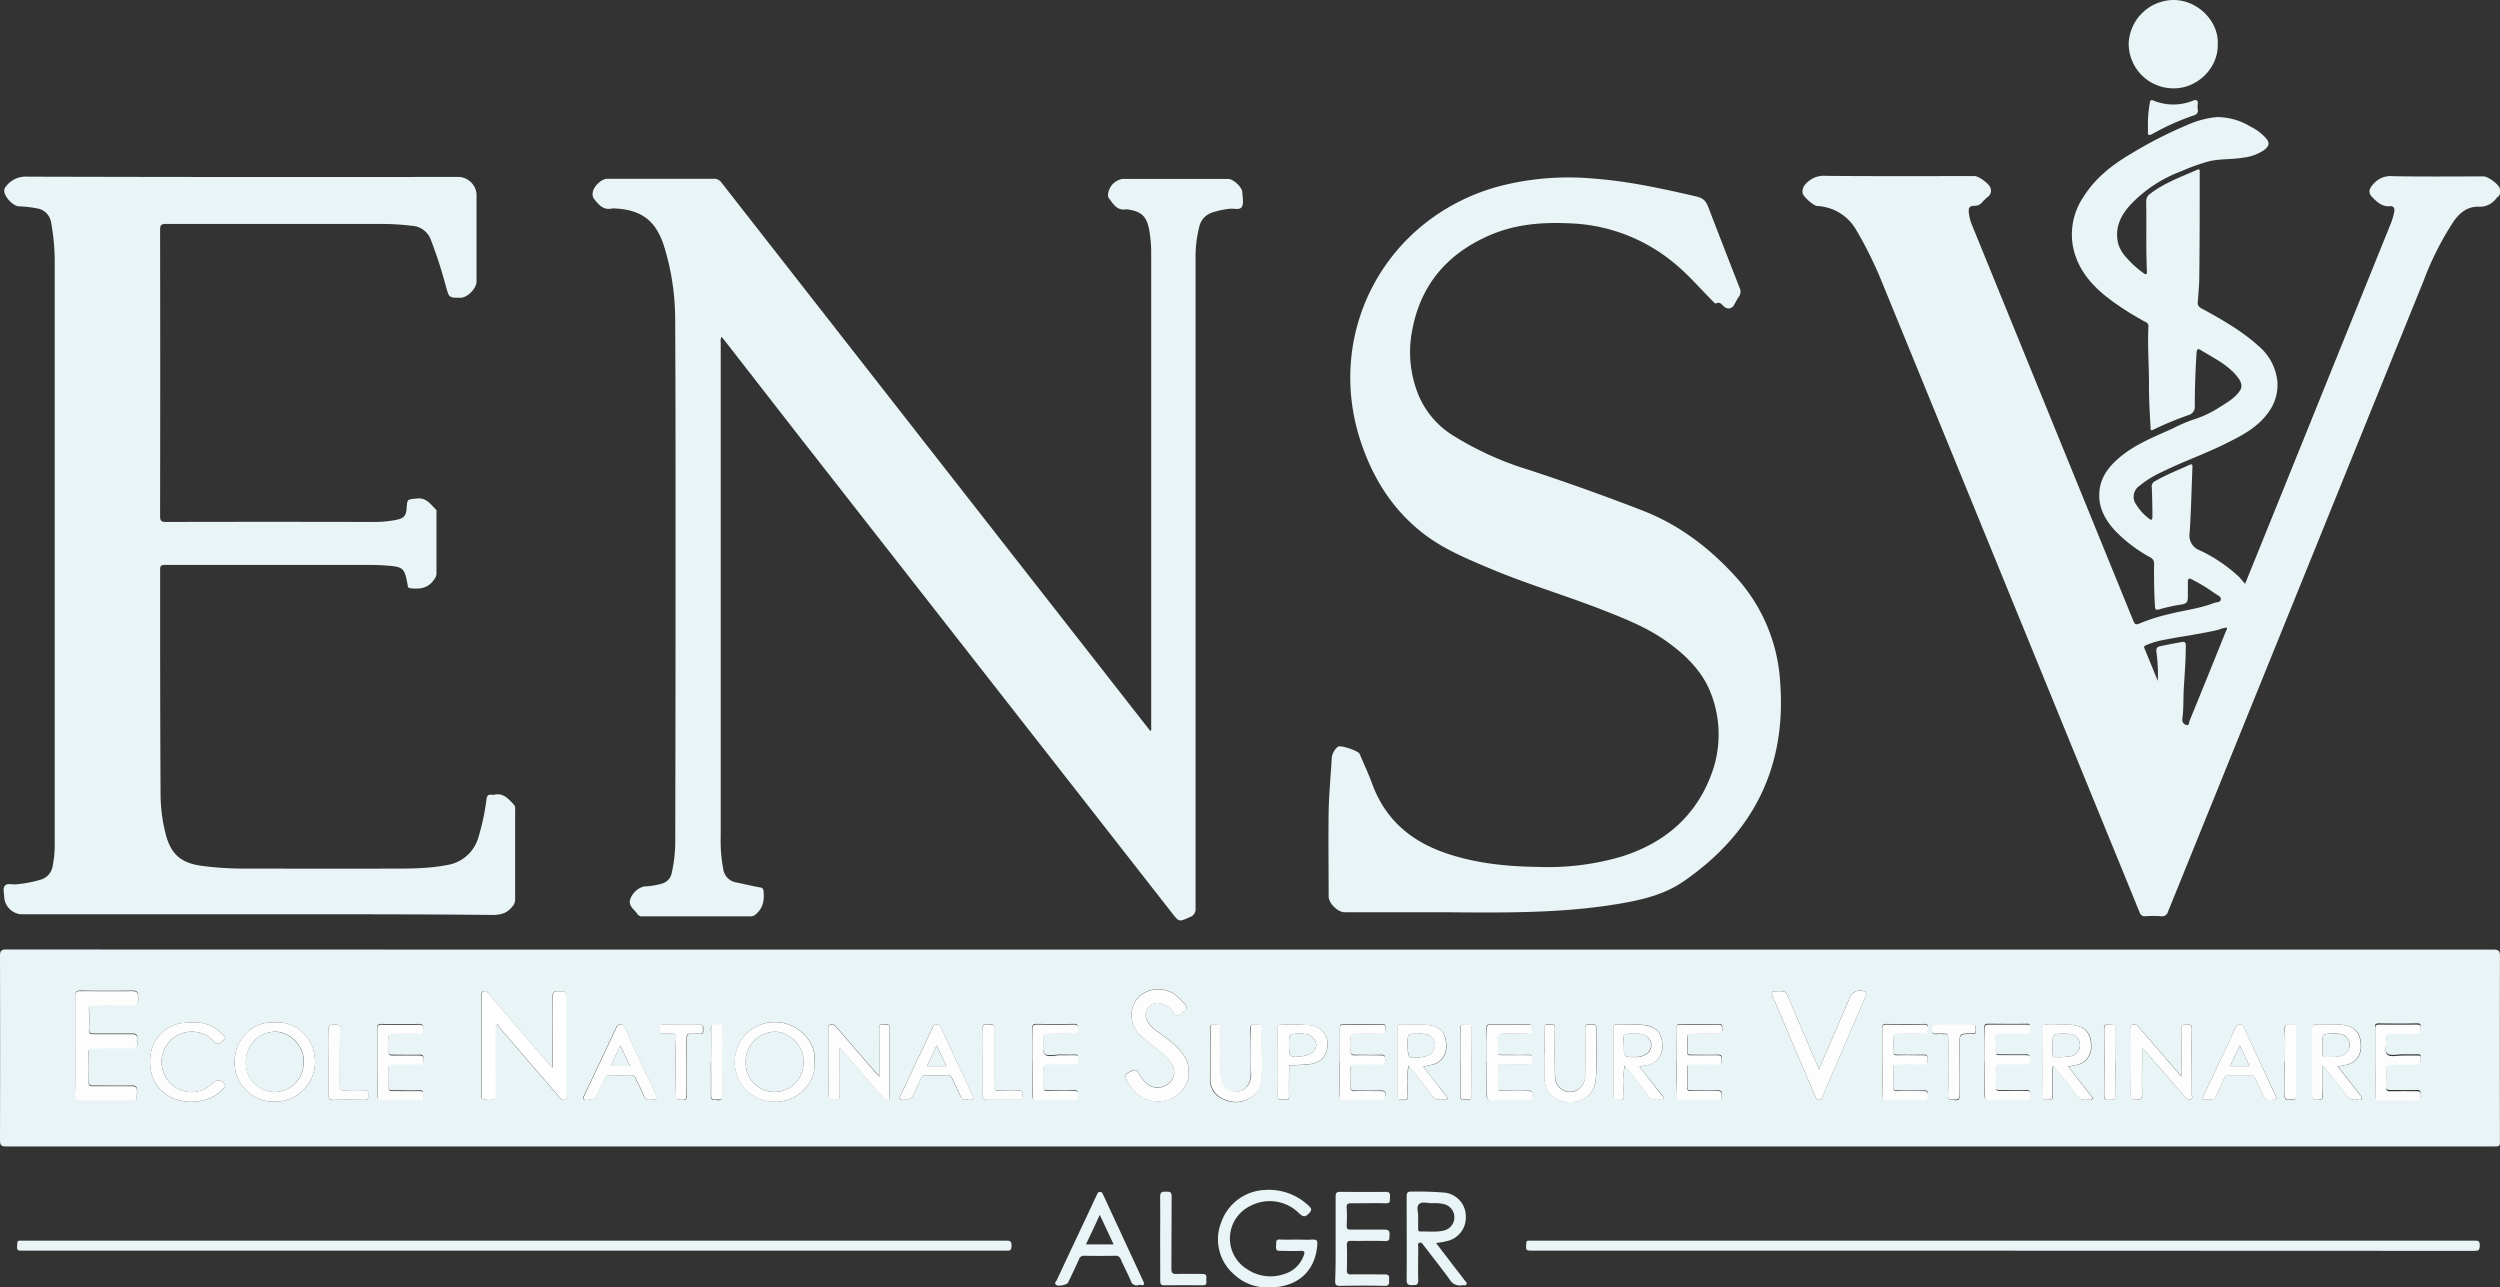 <svg xmlns="http://www.w3.org/2000/svg" viewBox="0 0 591.67 304.7"><rect x="0" y="0" width="591.67" height="304.7" fill="#333333" stroke="none"/><defs><style>.cls-1{fill:#e8f4f5;}.cls-1,.cls-2,.cls-3{fill-rule:evenodd;}.cls-2{fill:#fff;}.cls-3{fill:#fdfdfe;}</style></defs><title>Fichier 1</title><g id="Calque_2" data-name="Calque 2"><g id="Calque_1-2" data-name="Calque 1"><path class="cls-1" d="M295.89,224.74q147.12,0,294.24,0c1.26,0,1.53.34,1.53,1.56q-.06,21.72,0,43.44c0,1.59,0,1.59-1.56,1.59H149.67q-74.1,0-148.2,0C.24,271.33,0,271,0,269.83q.06-21.78,0-43.56c0-1.22.26-1.56,1.53-1.56Q148.71,224.76,295.89,224.74ZM117.38,242.69l.36-.29a2.56,2.56,0,0,0,.32.64q7.09,8.27,14.22,16.52c.35.4.66.88,1.27.65s.39-.81.39-1.26c0-7.71,0-15.43,0-23.14,0-1.36-.73-1.22-1.6-1.23s-1.6-.09-1.58,1.25c.07,5.27,0,10.55,0,15.82,0,.33.16.7-.17,1l-15.07-17.54c-.31-.35-.58-.68-1.1-.53s-.45.57-.45,1v23.62c0,.31-.11.73.23.87a4.49,4.49,0,0,0,2.59.09c.71-.14.53-.89.53-1.43C117.39,253.4,117.38,248,117.38,242.69Zm-99.59,4.62c0,3.84.05,7.68,0,11.51,0,1.21.39,1.48,1.51,1.46,3.67-.06,7.35,0,11,0,2.38,0,2.07.23,2.15-2.1,0-1.05-.36-1.29-1.32-1.27-3,.05-6.08,0-9.11,0-.7,0-1-.13-1-.91q.08-3.54,0-7.07c0-.76.23-.95,1-.94,3,0,6,0,9,0,1.18,0,1.61-.36,1.44-1.5a3.37,3.37,0,0,1,0-.71c.12-.89-.26-1.19-1.15-1.18-3.08,0-6.16,0-9.23,0-.79,0-1-.21-1-1q.09-2.34,0-4.68c0-.82.19-1.1,1.05-1.08,3.08.05,6.16,0,9.23,0,1.21,0,1.4-.57,1.35-1.56s.17-1.86-1.32-1.84c-4.11.06-8.23.05-12.35,0-.94,0-1.24.28-1.23,1.23C17.82,239.64,17.79,243.48,17.79,247.31Zm263.51,6.37a6.39,6.39,0,0,0-1.44-4.36c-1.49-2.09-3.63-3.45-5.61-5a8.83,8.83,0,0,1-2.65-2.55,3,3,0,0,1-.1-3,2.69,2.69,0,0,1,2.59-1.38,4.32,4.32,0,0,1,3.51,2.15c.49.66.95,1.1,1.84.39,1.8-1.41,1.84-1.37.28-3.07a15.35,15.35,0,0,0-1.3-1.25,6.86,6.86,0,0,0-8.84.22,6.35,6.35,0,0,0-.41,8.37,14.39,14.39,0,0,0,2.81,2.59,35,35,0,0,1,4.76,4.18c1.54,1.77,1.53,3.87,0,5.3a4,4,0,0,1-5.6-.08,9.82,9.82,0,0,1-1.77-2.39c-.28-.51-.6-.71-1.15-.51-2.1.77-2.3,1.33-1.07,3.18a14.92,14.92,0,0,0,1.22,1.62,7.65,7.65,0,0,0,8.36,2.09C279.65,259.11,281.57,256.17,281.3,253.68Zm149.18-.61c-2.38-5.59-4.72-11.08-7.05-16.57-.84-2-.82-2-3-1.91-1.11,0-1.3.28-.87,1.29l10,23.49c.18.43.24.91.92.9s.71-.52.89-.93q2.64-6.1,5.27-12.22,2.42-5.61,4.84-11.23c.22-.52.41-1-.26-1.28a2.65,2.65,0,0,0-3.42,1.45ZM65,242c-5.15-.44-9.5,4-9.47,9.35a9.2,9.2,0,0,0,9.42,9.38,9.47,9.47,0,0,0,9.6-8.81C74.85,245.61,69.62,241.51,65,242Zm127.79,9.34c.47-5.34-4.33-9.15-8.6-9.4a9.42,9.42,0,1,0-.82,18.8C188.93,260.83,193.23,256.11,192.75,251.36Zm6-3.39c1.94,2.24,3.66,4.24,5.39,6.22s3.26,3.73,4.86,5.61a1.2,1.2,0,0,0,1.15.45c.53-.05.35-.46.35-.73,0-5.44,0-10.88,0-16.32,0-1-.68-.71-1.14-.68s-1.3-.45-1.28.67,0,2.48,0,3.72v7.85c-.78-.89-1.39-1.56-2-2.25-2.75-3.17-5.5-6.33-8.22-9.52a1.31,1.31,0,0,0-1.49-.44c-.54.15-.27.68-.27,1,0,5.16,0,10.32-.05,15.48,0,1.24.57,1.17,1.44,1.23,1,.07,1.25-.28,1.23-1.26C198.71,255.44,198.75,251.85,198.75,248Zm317.52,6.82-6.46-7.44c-1.25-1.44-2.52-2.88-3.74-4.36a1.29,1.29,0,0,0-1.49-.44c-.54.15-.27.68-.27,1,0,5.2,0,10.4-.05,15.6,0,1.26.69,1,1.44,1.09s1.26-.08,1.24-1.12c-.08-3.36,0-6.72,0-10.08,0-.27-.18-.63.2-.86,3.33,3.84,6.66,7.66,10,11.5a1.15,1.15,0,0,0,1.34.5c.5-.18.24-.69.24-1,0-5.2,0-10.4,0-15.6,0-1-.33-1.12-1.16-1.08s-1.33-.08-1.3,1.07C516.33,247.19,516.27,250.83,516.27,254.79ZM388,252.44c.62-.1,1.12-.29,1.67-.36a4.32,4.32,0,0,0,3.76-4.1c.1-2.95-1-4.69-3.39-5.23s-5.08-.12-7.62-.24c-.67,0-.5.48-.5.84,0,5.35,0,10.71,0,16.07,0,1.11.68.81,1.25.84s1.27.14,1.19-.91c-.09-1.31,0-2.64,0-4a12.31,12.31,0,0,1,.16-3.21c1.84,2.33,3.65,4.45,5.24,6.71a2.8,2.8,0,0,0,3,1.36c.3-.05.69.16.88-.17s-.15-.66-.36-.93Zm161.67,0,.29-.09c1.75,2.21,3.58,4.36,5.21,6.65a2.55,2.55,0,0,0,2.68,1.26c.38-.05.88.2,1.1-.19s-.26-.79-.5-1.11c-1.67-2.17-3.37-4.31-5.14-6.58a10,10,0,0,0,1.73-.31,4.29,4.29,0,0,0,3.75-4.1c.09-2.95-1-4.67-3.4-5.23s-4.76-.09-7.14-.25c-.79-.05-1,.21-1,1,0,5.23,0,10.47,0,15.71,0,.94.29,1.14,1.15,1.09s1.36.11,1.3-1.06C549.55,257,549.63,254.7,549.63,252.44Zm-212.8,0c.63-.09,1.13-.28,1.67-.35a4.32,4.32,0,0,0,3.77-4.09c.1-3-1-4.7-3.38-5.24s-5.08-.12-7.63-.25c-.66,0-.51.48-.51.84,0,5.36,0,10.71,0,16.07,0,1.11.66.83,1.24.85s1.28.16,1.2-.9c-.09-1.23,0-2.48,0-3.72a17.41,17.41,0,0,1,.14-3.47c1.88,2.38,3.71,4.52,5.34,6.82a2.63,2.63,0,0,0,2.79,1.27c.34-.05.79.18,1-.17s-.19-.73-.42-1C340.31,256.87,338.6,254.69,336.83,252.43Zm152.63,0c.66-.06,1.17-.26,1.72-.34a4.3,4.3,0,0,0,3.73-4.13c.09-3-1-4.63-3.42-5.2s-4.77-.08-7.15-.25c-.83-.06-1,.27-1,1,0,5.24,0,10.48,0,15.71,0,1,.37,1.09,1.18,1.07s1.33,0,1.28-1.09c-.1-2.25,0-4.51,0-6.74.46-.09.53.2.66.37,1.61,2,3.3,4,4.78,6.11a2.71,2.71,0,0,0,2.89,1.33c.33-.05.76.18,1-.2s-.18-.66-.39-.92ZM45.32,242a21,21,0,0,0-2.72.2,8.83,8.83,0,0,0-7,7.75c-.47,4.24,1.19,7.85,4.79,9.7a11.16,11.16,0,0,0,7.73.76,8.55,8.55,0,0,0,4.72-2.79c.21-.25.65-.51.32-1a1.66,1.66,0,0,0-2.7-.35,7,7,0,0,1-6.32,2.09,7.15,7.15,0,1,1,6.61-11.78c1,1.08,1.49,0,2.15-.42.86-.57.12-.93-.21-1.29A8.81,8.81,0,0,0,45.32,242Zm477.33,18.24c1.36,0,1.36,0,1.94-1.2s1.22-2.57,1.8-3.87a1,1,0,0,1,1.07-.71c1.72,0,3.44,0,5.16,0a1,1,0,0,1,1.09.69c.57,1.26,1.23,2.48,1.75,3.76a1.85,1.85,0,0,0,2.13,1.35c1.4-.13,1.4,0,.8-1.32l-7.23-15.48c-.21-.46-.28-1-1-1s-.93.46-1.17,1q-3.63,7.74-7.27,15.47C521.1,260.25,521.11,260.26,522.65,260.26Zm-293.59-.08c.22-.3,1.85.8,1.1-.85-2.48-5.44-5-10.83-7.56-16.25a.87.87,0,0,0-.91-.59.86.86,0,0,0-.91.6c-.24.62-.58,1.2-.87,1.81q-3.34,7.08-6.68,14.17c-.16.34-.53.7-.19,1.09s2.6,0,2.86-.54c.69-1.42,1.4-2.84,2-4.29a1.2,1.2,0,0,1,1.33-.85c1.6.05,3.2.06,4.8,0a1.24,1.24,0,0,1,1.35.88c.57,1.3,1.26,2.55,1.81,3.86C227.56,260,228,260.5,229.06,260.18Zm-75.08.08c1.7,0,1.74,0,1.23-1.12q-3.71-8-7.42-15.91c-.19-.41-.37-.76-.94-.75a1,1,0,0,0-1,.67q-3.81,8.11-7.66,16.21c-.12.26-.27.54-.09.78.31.42,2.63,0,2.88-.48.7-1.46,1.42-2.92,2.08-4.4a1.07,1.07,0,0,1,1.14-.78c1.68.05,3.36.06,5,0a1.17,1.17,0,0,1,1.25.84c.59,1.3,1.3,2.54,1.81,3.87C152.67,260.1,153.18,260.44,154,260.26ZM296,249c0,1.76,0,3.52,0,5.28a4.78,4.78,0,0,1-.85,2.79,3.41,3.41,0,0,1-3.15,1.31c-2.65-.53-3.13-2.14-3.18-4.43-.08-3.48-.07-7,0-10.44,0-1-.47-1-1.21-1s-1.27-.12-1.25,1c.08,3.87.06,7.76,0,11.63a5,5,0,0,0,3.33,5.1,6.48,6.48,0,0,0,6.82-.83c1.81-1.49,2-3.58,2.05-5.64.1-3.43,0-6.88,0-10.31,0-1.31-.81-.87-1.43-.92s-1.3-.13-1.24,1C296,245.32,296,247.16,296,249Zm69.6.54c0,1.88,0,3.76,0,5.64a4.92,4.92,0,0,0,3.28,5,6.53,6.53,0,0,0,6.74-.7c2-1.52,2.12-3.75,2.18-5.94.09-3.31,0-6.63.06-10,0-1.07-.44-1.17-1.27-1.11s-1.45-.23-1.41,1.06c.09,3.64.07,7.28,0,10.92a3.87,3.87,0,0,1-2.17,3.67,3.3,3.3,0,0,1-3.69-.59c-1.18-.85-1.28-2.24-1.3-3.55-.05-3.56-.06-7.12,0-10.67,0-1-.59-.85-1.15-.82s-1.33-.37-1.29.79C365.6,245.38,365.55,247.46,365.55,249.54ZM89.33,251.32c0,2.63,0,5.27,0,7.91,0,.76.17,1.06,1,1,3,0,5.92-.06,8.88,0,.9,0,.94-.42.92-1.09s.09-1.15-.88-1.11c-2.16.08-4.32,0-6.48,0-.62,0-.83-.16-.81-.8,0-1.52.06-3,0-4.56,0-.78.27-.92,1-.9,2.08,0,4.16,0,6.24,0,1,0,1-.43,1-1.16s-.09-1.07-1-1c-2.12.07-4.24,0-6.36,0-.68,0-.91-.18-.87-.86a26.94,26.94,0,0,0,0-3.24c-.06-.84.29-1,1-1,2.07.05,4.16,0,6.23,0,1,0,.9-.53.94-1.18s-.15-1-1-1q-4.37.08-8.75,0c-.81,0-1.11.17-1.09,1C89.37,246.12,89.33,248.72,89.33,251.32Zm155,0c0,2.64,0,5.27,0,7.91,0,.77.2,1.05,1,1,3,0,5.92-.06,8.88,0,.92,0,.92-.45.91-1.11s.06-1.13-.89-1.09c-2.12.08-4.24,0-6.36,0-.75,0-1-.21-.93-.94a39.66,39.66,0,0,0,0-4.08c-.06-1,.17-1.31,1.22-1.27,2.07.09,4.15,0,6.23,0,1,0,.7-.66.72-1.16s.18-1.07-.7-1c-1.16.05-2.32,0-3.48,0s-3,.44-3.71-.2-.14-2.48-.27-3.78c-.08-.82.15-1.11,1-1.08,2,.06,4,0,6,0,.82,0,1.22-.09,1.19-1.07s-.21-1.15-1.13-1.13c-2.87.06-5.75.05-8.63,0-.82,0-1.09.19-1.08,1.05C244.41,246.13,244.37,248.73,244.37,251.33Zm72.72-.05c0,2.68,0,5.35,0,8,0,.73.22,1,.95,1,3,0,5.92,0,8.88,0,1,0,.95-.48,1-1.18s-.15-1-1-1c-2.08.06-4.16,0-6.24,0-.81,0-1-.25-1-1,.06-1.44.06-2.88,0-4.32,0-.72.15-1,.92-.95,2.11,0,4.23,0,6.35,0,.95,0,.89-.48.9-1.12s0-1.12-.91-1.08c-2.07.07-4.15,0-6.23,0-.87,0-1.09-.26-1-1.08a23,23,0,0,0,0-3c-.05-.77.18-1,1-1,2.08.06,4.16,0,6.23,0,1,0,1-.43,1-1.14s0-1.08-.94-1.06c-2.95.06-5.91.05-8.87,0-.78,0-1,.21-1,1C317.12,246.08,317.09,248.68,317.09,251.28Zm34.8.1c0,2.64,0,5.28,0,7.92,0,.71.18,1,.94,1,3,0,5.92,0,8.87,0,1,0,1-.44,1-1.16s-.1-1.07-1-1c-2.11.06-4.23,0-6.35,0-.69,0-.9-.18-.87-.87,0-1.47.06-3,0-4.43,0-.85.3-1,1-1,2.08,0,4.16,0,6.24,0,.92,0,.92-.44.91-1.1s.07-1.14-.89-1.1c-2.16.08-4.32,0-6.47,0-.64,0-.84-.18-.81-.81a21.46,21.46,0,0,0,0-3c-.08-1,.17-1.32,1.22-1.27,2,.1,3.91,0,5.87.05.91,0,1.1-.25,1.13-1.13s-.36-1.08-1.18-1.07q-4.26.08-8.51,0c-.88,0-1.17.18-1.15,1.11C351.94,246.19,351.89,248.78,351.89,251.38Zm44.88-.13c0,2.6,0,5.2,0,7.79,0,.9.15,1.27,1.17,1.24,2.83-.07,5.67-.06,8.51,0,.92,0,1.14-.27,1.14-1.15s-.25-1.07-1.08-1.05c-2.08.06-4.16,0-6.24,0-.66,0-.91-.15-.88-.85q.08-2.28,0-4.56c0-.71.23-.87.89-.85,2.08,0,4.16,0,6.23,0,.87,0,1.08-.27,1.07-1.09s-.1-1.14-1-1.11c-2.11.07-4.23,0-6.35,0-.62,0-.85-.15-.82-.8a31.19,31.19,0,0,0,0-3.35c-.05-.79.26-.93,1-.92,2.12.05,4.24,0,6.36,0,1,0,.85-.51.87-1.11s.05-1.12-.9-1.09q-4.43.09-8.87,0c-.89,0-1.05.3-1,1.1C396.8,246.13,396.77,248.69,396.77,251.25Zm48.72,0c0,2.67,0,5.35,0,8,0,.73.21,1,.95,1,3,0,5.92,0,8.88,0,1,0,.95-.47,1-1.17s-.14-1.05-1-1c-2.08.06-4.16,0-6.23,0-.82,0-1-.25-1-1,.06-1.4.07-2.8,0-4.2,0-.82.18-1.1,1-1.07,2.08.06,4.16,0,6.24,0,.94,0,.9-.48.9-1.12s0-1.12-.9-1.08c-2.08.07-4.16,0-6.24,0-.87,0-1.09-.25-1-1.07a23.1,23.1,0,0,0,0-3c-.05-.77.17-1,1-1,2.07.06,4.16,0,6.23,0,1,0,1-.42,1-1.14s0-1.08-.93-1.06c-3,.06-5.92.05-8.88,0-.78,0-1,.21-1,1C445.52,246.08,445.49,248.68,445.49,251.28Zm24.24,0c0,2.68,0,5.36,0,8,0,.62.1.95.84.94,3,0,6.08,0,9.11,0,1,0,.79-.62.83-1.19s0-1-.86-1c-2.11.06-4.23,0-6.35,0-.69,0-1-.11-1-.9.07-1.47.06-3,0-4.44,0-.74.2-1,.94-.93,2.08,0,4.16,0,6.24,0,.92,0,1-.38,1-1.13s-.21-1.1-1.06-1.07c-2.08.06-4.16,0-6.23,0-.65,0-.94-.12-.9-.84q.07-1.68,0-3.36c0-.69.2-.88.87-.87,2.16,0,4.32,0,6.48,0,1,0,.8-.59.82-1.16s.1-1.06-.81-1c-3,.06-6.08,0-9.11,0-.7,0-.88.23-.87.89C469.75,246,469.73,248.66,469.73,251.29Zm92.4,0c0,2.64,0,5.28,0,7.92,0,.77.21,1,1,1,3,0,5.92,0,8.87,0,.94,0,.91-.46.91-1.11s.05-1.13-.9-1.09c-2.11.07-4.23,0-6.35,0-.76,0-.95-.23-.92-.95,0-1.4.06-2.8,0-4.19,0-.88.17-1.18,1.1-1.14,2.12.07,4.24,0,6.36,0,1,0,.68-.67.71-1.17s.17-1.06-.71-1c-1.16.05-2.32,0-3.48,0s-3,.44-3.69-.2c-.83-.81-.16-2.57-.28-3.91-.06-.72.15-1,.92-1,2.11.05,4.23,0,6.35,0,.93,0,.94-.42.91-1.08s.15-1.15-.86-1.13c-3,.08-6,.05-9,0-.72,0-1,.18-.94.93C562.16,246.06,562.13,248.69,562.13,251.33ZM306.71,242.5c-1.32,0-2.4,0-3.48,0-.63,0-.81.19-.81.81,0,5.35.05,10.7,0,16.05,0,1.18.71.91,1.33.9s1.39.33,1.34-.88c-.08-2.15,0-4.31,0-6.46,0-.49,0-.84.67-.82a36.68,36.68,0,0,0,3.91-.19c2.58-.22,4.27-1.64,4.5-4.18a4.54,4.54,0,0,0-3.54-5A37.1,37.1,0,0,0,306.71,242.5Zm154.37,10c0,2.28.06,4.56,0,6.84,0,1.25.76.93,1.42,1s1.29.18,1.27-1c-.07-4,0-7.91,0-11.87,0-2.74,0-2.74,2.79-2.77h.12c1,.19.93-.46.95-1.14s-.11-1.06-1-1c-2.79.06-5.6.05-8.39,0-.79,0-1,.21-1,1,0,.94.24,1.31,1.2,1.19.55-.07,1.12,0,1.68,0,.76-.08,1,.17,1,1C461,247.9,461.08,250.18,461.08,252.46Zm-301.2-.09c0,2.23.08,4.48,0,6.71-.06,1.27.61,1.14,1.45,1.2,1,.08,1.26-.24,1.25-1.24-.06-4.4,0-8.8,0-13.19,0-.89.15-1.34,1.15-1.21.63.09,1.28,0,1.92,0,1.05.1.74-.64.79-1.18s0-1-.84-1c-2.88.06-5.76,0-8.64,0-.71,0-.82.25-.86.89,0,1,.16,1.43,1.22,1.29.59-.07,1.2,0,1.8,0s.87.21.86.88C159.85,247.81,159.88,250.09,159.88,252.37Zm-82.07-1c0,2.64,0,5.28,0,7.91,0,.7.16,1,.93,1,2.52,0,5,0,7.55,0,1,0,.82-.58.85-1.18s0-1.06-.85-1c-1.51.07-3,0-4.55,0-1,.06-1.35-.17-1.33-1.27.08-4.43,0-8.87.06-13.3,0-1.15-.53-1.07-1.29-1.06s-1.44-.11-1.39,1.11C77.89,246.19,77.81,248.79,77.81,251.38Zm154.8-.09c0,2.67,0,5.35,0,8,0,.61.08,1,.83.95,2.55,0,5.11,0,7.66,0,1,0,.78-.63.83-1.19s-.05-1-.87-1c-1.6.07-3.2,0-4.8,0-.84,0-1.06-.22-1-1.06,0-4.55,0-9.11,0-13.66,0-1.06-.58-1-1.2-.89s-1.5-.46-1.47.87C232.66,246,232.61,248.65,232.61,251.29Zm113,0c0,2.68.06,5.36,0,8,0,1.38.89.87,1.54,1s1.13-.07,1.12-1c0-5.28-.06-10.55,0-15.83,0-1.16-.63-.95-1.28-.93s-1.44-.3-1.39,1C345.72,246.06,345.65,248.66,345.65,251.26Zm155,.12c0-2.64-.06-5.28,0-7.91,0-1.12-.58-1-1.26-1s-1.43-.34-1.41.93q.09,7.91,0,15.83c0,1.22.71,1,1.4,1s1.31.16,1.27-1C500.61,256.66,500.67,254,500.67,251.38Zm-332.38,0c0,2.64.05,5.28,0,7.92,0,1.37.9.86,1.55,1s1.12-.08,1.11-1c0-5.28-.06-10.56,0-15.83,0-1.17-.64-.95-1.29-.93s-1.43-.29-1.38,1C168.36,246.1,168.29,248.75,168.29,251.38Zm372.48-.12c0,2.68.06,5.36,0,8,0,1.37.89.88,1.55,1s1.12-.07,1.11-1c0-5.28-.06-10.55,0-15.83,0-1.16-.63-.95-1.28-.93s-1.44-.3-1.39,1C540.84,246.06,540.77,248.66,540.77,251.26Z"/><path class="cls-1" d="M531.34,138.18l6.74-16.64q13.78-34.08,27.55-68.15a17.14,17.14,0,0,0,1-3.18c.18-.88-.09-1.5-1-1.41-1.81.17-2.93-.89-4.07-2s-.95-2,0-3.1a5.44,5.44,0,0,1,4.78-2c7.15.13,14.31.05,21.47.05,1,0,3.62,1.89,3.8,2.86.14.72.24,1.53-.54,2.06a1.24,1.24,0,0,0-.26.25,4.82,4.82,0,0,1-4.19,2c-2.68-.06-4.52,1.45-6,3.59a70.68,70.68,0,0,0-7,13.87Q543.4,141,513.12,215.71a1.49,1.49,0,0,1-1.74,1.13,24,24,0,0,0-3.6,0c-.85.06-1.16-.3-1.45-1-3.39-8.36-6.82-16.7-10.23-25.05q-25.32-62-50.65-123.89a93,93,0,0,0-6.07-12.35A11.31,11.31,0,0,0,430,48.75c-.77-.06-3.26-2.23-3.36-3a2.35,2.35,0,0,1,.53-2,5.75,5.75,0,0,1,5-2.13c11.72.11,23.44.05,35.16.05,1,0,3.6,1.93,3.78,2.89a1.82,1.82,0,0,1-.61,2A11.47,11.47,0,0,0,469,48a2.15,2.15,0,0,1-1.57.7c-1.31,0-1.61.42-1.46,1.73a10.75,10.75,0,0,0,.76,2.88q19.08,46.79,38.14,93.57c.36.89.6,1.07,1.57.64a44,44,0,0,1,7.07-2.22c3.47-.89,7.06-1.27,10.42-2.58.6-.24,1.57-.08,1.67-.84s-.87-1-1.42-1.45a42.61,42.61,0,0,0-5.38-3.27c-.68-.38-1-.32-1,.59,0,1.11,0,2.23,0,3.35,0,1.45-.3,1.82-1.72,2a38,38,0,0,0-5,1.11c-.86.21-1,.1-1.07-.75-.2-3.31-.24-6.63-.21-10a1.53,1.53,0,0,0-.86-1.52,34.64,34.64,0,0,1-8.5-6.48c-2-2.25-3.51-4.75-3.61-7.85-.14-4,1.84-6.83,4.76-9.31,3.74-3.17,8.22-4.9,12.59-6.88a40.79,40.79,0,0,1,4.55-2,25.57,25.57,0,0,0,6.51-3c1.75-1.12,3.65-2.15,4.86-3.94.71-1,.33-2.09-.43-3.1-2.27-3-5.59-4.54-8.66-6.43-.82-.5-1.09-.47-1.16.63q-.4,6.19-.42,12.41A2,2,0,0,1,518,98.22a80.4,80.4,0,0,0-8.43,3.49c-.72.31-.58-.16-.6-.56-.2-3.39-.4-6.77-.37-10.17,0-4.59-.37-9.18-.13-13.77a1,1,0,0,0-.68-1A67.76,67.76,0,0,1,500,71.34c-4.43-3.2-8.06-7.07-9.31-12.56a15.86,15.86,0,0,1,2.4-12.18c2.76-4.43,6.75-7.55,11.14-10.15a100.67,100.67,0,0,1,13.44-6.88,22.11,22.11,0,0,1,7-1.86A15.25,15.25,0,0,1,532.68,30a11.48,11.48,0,0,1,3.53,2.63c1,1.16.89,1.88-.27,2.81a10.7,10.7,0,0,1-5.06,1.87c-2.66.48-5.39.22-8.06.86a47.39,47.39,0,0,0-6.59,2.36,31.85,31.85,0,0,0-12,7.91c-2.42,2.65-3.78,5.55-2.93,9.21a8.65,8.65,0,0,0,2,3.37,24.09,24.09,0,0,0,4,3.62c.19.15.38.32.64.2s.17-.4.16-.63c-.24-5.52-.07-11-.16-16.55a2.09,2.09,0,0,1,.95-1.81c3.38-2.6,7.37-4,11.2-5.71.42-.19.49.06.51.38s0,.47,0,.72c0,8.07,0,16.15-.1,24.23,0,2-.22,4-.35,6a1.35,1.35,0,0,0,.84,1.49c4.73,2.6,9.45,5.24,13.48,8.88a12.62,12.62,0,0,1,4.52,8.5,10.92,10.92,0,0,1-2,7.07c-2.63,3.82-6.59,5.77-10.54,7.72-4.85,2.4-10,4.18-14.84,6.6a23.18,23.18,0,0,0-5.26,3.25,3.11,3.11,0,0,0-.75,4.47,11.78,11.78,0,0,0,3.05,3.32c.14.12.36.26.5.23s.26-.37.26-.59c0-2.36-.05-4.72-.15-7.07a1.34,1.34,0,0,1,.73-1.44c2.62-1.53,5.44-2.62,8.18-3.88.67-.31.73,0,.71.59-.22,5.15-.31,10.3-.66,15.44a3.75,3.75,0,0,0,2.42,4.21,35.64,35.64,0,0,1,9.09,6.11C530.24,136.84,530.73,137.48,531.34,138.18Zm-20.66,23a39.43,39.43,0,0,0-.31-6.75c-.07-.67-.05-1.28.68-1.44,1.78-.4,3.58-.73,5.37-1.05.63-.11.9.13.89.86,0,3.4-.27,6.79-.48,10.18-.14,2.39,0,4.79-.35,7.18a1.26,1.26,0,0,0,1,1.43c.66.18.57-.63.72-1q4.32-10.53,8.55-21.08c.12-.3.43-.6.23-1a8.72,8.72,0,0,0-1.93.53c-4.2,1-8.49,1.53-12.73,2.36a20,20,0,0,0-4.42,1.3c-.42.19-.56.3-.37.76C508.56,155.94,509.55,158.4,510.68,161.16Z"/><path class="cls-1" d="M170.77,79.71a2.3,2.3,0,0,0-.2,1.41q0,58.44,0,116.87a35.6,35.6,0,0,0,.59,7.64,3.73,3.73,0,0,0,3.09,3.22c1.88.37,3.74.84,5.62,1.17.67.12.8.38.85,1,.18,2-.1,3.86-1.77,5.29a1.75,1.75,0,0,1-1.23.56q-12.84,0-25.68,0a1.26,1.26,0,0,1-1.21-.58c-.63-1-1.91-1.62-1.77-3.11a4.75,4.75,0,0,1,3.31-3.38,17.6,17.6,0,0,0,4.25-.67,3.23,3.23,0,0,0,2.37-2.57,34.53,34.53,0,0,0,.82-7.5q.08-37.8.07-75.59c0-16,0-31.92-.09-47.88a58.54,58.54,0,0,0-2.61-17.26c-1.92-6.13-5.41-8.75-11.87-9a1.46,1.46,0,0,0-.36,0c-2.15.52-3.27-.87-4.39-2.31a1.8,1.8,0,0,1-.3-1.24c0-1.45,2-3.47,3.44-3.47,8.4,0,16.8,0,25.2,0a2.1,2.1,0,0,1,1.88.94q33.32,42.63,66.65,85.25,17.08,21.83,34.15,43.66c.22.28.45.55.71.87.28-.37.16-.73.16-1.06q0-55.86,0-111.71A31.41,31.41,0,0,0,272,54.5c-.61-3.27-1.77-4.41-5.08-4.94a2,2,0,0,0-.48,0c-2.12.31-3-1.34-4-2.64a1.29,1.29,0,0,1-.21-.66,4.08,4.08,0,0,1,3.47-3.92h24.95c1.22,0,3.32,1.93,3.37,3.16s.37,2.5-.1,3.42-2,.32-3.05.51a20.69,20.69,0,0,0-4,.87,4.56,4.56,0,0,0-3,3.21,29.11,29.11,0,0,0-.92,7.71q0,44.7,0,89.4,0,32.16,0,64.32a2,2,0,0,1-1.37,2.12c-2.55,1.14-2.53,1.19-4.22-1q-44.26-56.61-88.55-113.21L171.6,80.73Z"/><path class="cls-1" d="M61.42,216.38H4.9a4.38,4.38,0,0,1-3.9-4c0-.95-.4-2.13.17-2.78s1.74-.2,2.64-.31a29.84,29.84,0,0,0,5.76-1.08,4,4,0,0,0,2.9-3.3,24.66,24.66,0,0,0,.48-4.77q0-68.94,0-137.87a51.82,51.82,0,0,0-.84-9.54,4,4,0,0,0-3.46-3.43,27.59,27.59,0,0,0-4.16-.47C3.07,48.81.94,46.47,1,45.08a1.61,1.61,0,0,1,.45-1,5.77,5.77,0,0,1,5-2.27q51.12.14,102.24.06a4.45,4.45,0,0,1,4.09,4q0,10.38,0,20.76c0,1.65-2.17,3.84-3.81,3.84-2.69,0-2.68,0-3.4-2.57-1-3.73-2.17-7.43-3.55-11a5.07,5.07,0,0,0-4.67-3.47,57.38,57.38,0,0,0-6.81-.43q-25.62,0-51.24,0c-1.06,0-1.41.21-1.41,1.35q.06,33.9,0,67.8c0,1.1.28,1.38,1.38,1.38q24.42-.06,48.84,0a26.68,26.68,0,0,0,5.84-.53c1.71-.39,2.18-1,2.29-2.72.15-2.25.17-2.05,2.41-2.3s3.23,1.35,4.5,2.58c.25.23.15.6.15.92,0,4.76,0,9.52,0,14.28a2.41,2.41,0,0,1-.62,1.47c-1.35,2-3.3,2.23-5.46,2-.5-.05-.71-.22-.73-.71a7.91,7.91,0,0,0-.16-.82c-.59-3.11-1.06-3.53-4.22-3.8-1.68-.14-3.35-.21-5-.2h-48c-.79,0-1.22.05-1.21,1.05,0,17.68,0,35.36.1,53a39,39,0,0,0,1.2,9.61c1.24,4.82,3.65,6.9,8.56,7.56a76.85,76.85,0,0,0,10,.65c11.68,0,23.36.05,35,0,4.34,0,8.73,0,13-.84a9.18,9.18,0,0,0,7.48-6.62,54.54,54.54,0,0,0,1.89-8.89c.11-.83.35-1.28,1.25-1.12a1.11,1.11,0,0,0,.48,0c2.27-.55,3.51,1,4.8,2.38a1.46,1.46,0,0,1,.26,1.13c0,7.12,0,14.24,0,21.36a2.4,2.4,0,0,1-.66,1.57c-1.22,1.6-2.75,2-4.75,2C98.22,216.35,79.82,216.38,61.42,216.38Z"/><path class="cls-1" d="M341.74,215.9H318.22c-1.62,0-3.77-2.14-3.77-3.73,0-6.72-.1-13.44,0-20.16.08-4.27.51-8.54.74-12.81a4.14,4.14,0,0,1,1.3-2.35.52.52,0,0,1,.17-.16c.7-.37,4.83,1,5.13,1.74,1,2.38,2.11,4.74,3,7.17,3.09,8.39,9.18,13.52,17.47,16.34,7.05,2.4,14.34,3.13,21.72,3.23a61.76,61.76,0,0,0,20-2.51c9.88-3.17,17.19-9.3,20.93-19.1a26.8,26.8,0,0,0,.18-19c-1.9-5.31-5.74-9.16-10.19-12.43-4.91-3.62-10.55-5.79-16.18-8-8.68-3.36-17.62-6-26.2-9.63-5.45-2.3-10.94-4.58-15.66-8.23-7.23-5.59-11.88-13-14.75-21.56-8.66-25.74,5.48-52.86,32.07-60.46a65.21,65.21,0,0,1,22.81-2c8.32.61,16.42,2.38,24.52,4.26,1.9.44,2.35,1.36,2.88,2.75q3.63,9.44,7.32,18.86a2,2,0,0,1-.17,2.1c-.44.61-.77,1.3-1.17,2a1.45,1.45,0,0,1-2.21.44c-.62-.42-1-1.41-2.1-.82-.11.06-.53-.4-.78-.65-3-3-5.81-6.29-9.15-9A40.83,40.83,0,0,0,372,52.88c-6.57-.35-13.07.09-19.18,2.69-10,4.25-16.47,11.54-18.54,22.33a26.73,26.73,0,0,0,1.61,16,20.62,20.62,0,0,0,7.9,9.11,75.5,75.5,0,0,0,18.16,8.23q13.49,4.44,26.74,9.57c8.75,3.39,15.91,8.88,22.16,15.76a40.46,40.46,0,0,1,10.46,24.92c1.52,20.15-6.39,35.74-22.89,47.12-4.72,3.26-10.2,4.44-15.75,5.37C369.09,216.21,355.41,216,341.74,215.9Z"/><path class="cls-1" d="M121.66,296H5.64c-1.7,0-1.69,0-1.54-1.74,0-.44.13-.68.61-.64.24,0,.48,0,.72,0H238c.9,0,1.45,0,1.4,1.22S239,296,238.05,296Q179.85,296,121.66,296Z"/><path class="cls-1" d="M474,296H362.75c-1.66,0-1.68-.05-1.53-1.76,0-.46.17-.66.63-.62.24,0,.48,0,.72,0H585.49c.81,0,1.42-.08,1.39,1.11s-.27,1.31-1.33,1.31Q529.77,296,474,296Z"/><path class="cls-1" d="M524.87,10.54C525,16.1,520,21,514.37,20.91a10.59,10.59,0,0,1-10.58-10.59A10.72,10.72,0,0,1,514.36,0C520.34,0,525.21,5.28,524.87,10.54Z"/><path class="cls-1" d="M306.86,293.37c1.23,0,2.48.07,3.71,0s1.26.39,1.18,1.33c-.42,5.37-3.64,9-9,9.82-4,.6-7.69-.1-10.71-2.93A10.94,10.94,0,0,1,289,289.34a11.47,11.47,0,0,1,10.32-7.71,13.59,13.59,0,0,1,10.4,3.74c.7.64.83,1,.08,1.79-.89.93-1.38.89-2.33,0a9.83,9.83,0,0,0-11.62-1.72,8.54,8.54,0,0,0-.6,15,9.87,9.87,0,0,0,8.61,1.11,7.06,7.06,0,0,0,4.66-4.33c.32-.82.34-1.24-.76-1.18-1.59.08-3.2,0-4.79,0-1.14.05-1-.68-.95-1.34s-.22-1.41.93-1.35C304.21,293.43,305.54,293.37,306.86,293.37Z"/><path class="cls-1" d="M339.87,294.18l4.84,6.32c.63.82,1.28,1.63,1.89,2.47.22.3.68.58.45,1s-.65.14-1,.2a2.74,2.74,0,0,1-3-1.42c-2-2.72-4.06-5.34-6.11-8-.26-.33-.48-.81-1-.62s-.29.68-.29,1c0,2.63-.07,5.27,0,7.91,0,1.22-.66,1.07-1.44,1.1s-1.3-.1-1.3-1.14c.05-6.63,0-13.26,0-19.89,0-.84.26-1.12,1.1-1.09a74.37,74.37,0,0,1,7.9.24,5.63,5.63,0,0,1,5,5.63,5.68,5.68,0,0,1-4.75,5.89C341.51,294,340.76,294.05,339.87,294.18Zm-4.24-6.29v2.83c0,.36,0,.76.52.74,1.9-.06,3.83.22,5.71-.27a3.21,3.21,0,0,0-.2-6.23,9.56,9.56,0,0,0-2.61-.2c-1.1.05-2.51-.48-3.22.22S335.72,287,335.63,287.89Z"/><path class="cls-1" d="M269.61,304.09a1.45,1.45,0,0,1-2-1c-.72-1.68-1.59-3.31-2.34-5a1.24,1.24,0,0,0-1.34-.89q-3.66.07-7.31,0a1.17,1.17,0,0,0-1.25.82c-.83,1.85-1.71,3.69-2.59,5.52-.27.56-2.44,1-2.87.52s0-.74.18-1.06q3.81-8.14,7.64-16.26c.63-1.34,1.25-2.68,1.88-4,.15-.32.26-.66.74-.65s.58.35.73.66q4.74,10.22,9.47,20.43C271.25,304.76,269.79,303.9,269.61,304.09ZM257,294.51h6.56l-3.28-7C259.17,290,258.12,292.17,257,294.51Z"/><path class="cls-1" d="M316.1,293.12c0-3.31,0-6.63,0-9.94,0-.83.21-1.12,1.07-1.1,3.59,0,7.19.05,10.79,0,1.05,0,1.06.54,1,1.28s.22,1.45-1,1.42c-2.71-.07-5.43,0-8.15,0-.79,0-1.14.13-1.09,1a41.31,41.31,0,0,1,0,4.31c0,.77.24.93,1,.92,2.67,0,5.35,0,8,0,1,0,1.19.41,1.14,1.27s.15,1.48-1.1,1.44c-2.67-.1-5.35,0-8-.05-.78,0-1,.21-1,1q.09,2.92,0,5.87c0,.82.18,1.09,1,1.07,2.67-.05,5.35,0,8,0,1.17,0,1,.62,1,1.36s.1,1.37-1.06,1.35c-3.51-.08-7-.06-10.55,0-.88,0-1.17-.22-1.16-1.14C316.13,299.76,316.1,296.44,316.1,293.12Z"/><path class="cls-1" d="M274.57,293.16c0-3.32.06-6.64,0-10,0-1.2.6-1.12,1.41-1.13s1.32,0,1.31,1.11c-.06,5.72,0,11.43-.06,17.15,0,1,.3,1.25,1.27,1.22,2-.08,4.08,0,6.11,0,1.07,0,.92.65.88,1.26s.36,1.44-.84,1.42q-4.56-.06-9.11,0c-.89,0-.95-.41-.95-1.1C274.59,299.79,274.57,296.47,274.57,293.16Z"/><path class="cls-1" d="M508.34,28.92a29.56,29.56,0,0,1,.44-4.5c.1-.63.22-.88.88-.61a12.38,12.38,0,0,0,9.38,0c.84-.32,1.19-.06,1.09.84a5.26,5.26,0,0,0,0,1.19,1.15,1.15,0,0,1-.86,1.45,58.17,58.17,0,0,0-9.87,4.41c-.89.48-1.11.28-1.06-.65C508.38,30.36,508.34,29.64,508.34,28.92Z"/><path class="cls-2" d="M117.38,242.69c0,5.35,0,10.71,0,16.06,0,.54.18,1.29-.53,1.43a4.49,4.49,0,0,1-2.59-.09c-.34-.14-.23-.56-.23-.87V235.6c0-.41,0-.84.45-1s.79.18,1.1.53l15.07,17.54c.33-.34.17-.71.17-1,0-5.27.05-10.55,0-15.82,0-1.34.7-1.26,1.58-1.25s1.61-.13,1.6,1.23c-.06,7.71,0,15.43,0,23.14,0,.45.2,1-.39,1.26s-.92-.25-1.27-.65q-7.11-8.26-14.22-16.52a2.56,2.56,0,0,1-.32-.64Z"/><path class="cls-3" d="M17.79,247.31c0-3.83,0-7.67,0-11.51,0-1,.29-1.24,1.23-1.23,4.12,0,8.24.05,12.35,0,1.49,0,1.28.91,1.32,1.84S32.53,238,31.32,238c-3.07-.06-6.15,0-9.23,0-.86,0-1.08.26-1.05,1.08q.09,2.34,0,4.68c0,.79.22,1,1,1,3.07,0,6.15,0,9.23,0,.89,0,1.27.29,1.15,1.18a3.37,3.37,0,0,0,0,.71c.17,1.14-.26,1.54-1.44,1.5-3-.08-6,0-9,0-.73,0-1,.18-1,.94q.08,3.52,0,7.07c0,.78.28.92,1,.91,3,0,6.07,0,9.11,0,1,0,1.36.22,1.32,1.27-.08,2.33.23,2.09-2.15,2.1-3.68,0-7.36,0-11,0-1.12,0-1.53-.25-1.51-1.46C17.84,255,17.79,251.15,17.79,247.31Z"/><path class="cls-3" d="M281.3,253.68c.27,2.49-1.65,5.43-4.57,6.55a7.65,7.65,0,0,1-8.36-2.09,14.92,14.92,0,0,1-1.22-1.62c-1.23-1.85-1-2.41,1.07-3.18.55-.2.87,0,1.15.51a9.82,9.82,0,0,0,1.77,2.39,4,4,0,0,0,5.6.08c1.53-1.43,1.54-3.53,0-5.3a35,35,0,0,0-4.76-4.18,14.39,14.39,0,0,1-2.81-2.59,6.35,6.35,0,0,1,.41-8.37,6.86,6.86,0,0,1,8.84-.22,15.35,15.35,0,0,1,1.3,1.25c1.56,1.7,1.52,1.66-.28,3.07-.89.71-1.35.27-1.84-.39a4.32,4.32,0,0,0-3.51-2.15,2.69,2.69,0,0,0-2.59,1.38,3,3,0,0,0,.1,3,8.83,8.83,0,0,0,2.65,2.55c2,1.54,4.12,2.9,5.61,5A6.39,6.39,0,0,1,281.3,253.68Z"/><path class="cls-3" d="M430.48,253.07l7.33-17a2.65,2.65,0,0,1,3.42-1.45c.67.27.48.76.26,1.28q-2.43,5.61-4.84,11.23-2.64,6.12-5.27,12.22c-.18.41-.21.93-.89.93s-.74-.47-.92-.9l-10-23.49c-.43-1-.24-1.26.87-1.29,2.17-.06,2.15-.06,3,1.91C425.76,242,428.1,247.48,430.48,253.07Z"/><path class="cls-3" d="M65,242c4.66-.51,9.89,3.59,9.55,9.92a9.47,9.47,0,0,1-9.6,8.81,9.2,9.2,0,0,1-9.42-9.38C55.46,246,59.81,241.58,65,242Zm6.85,9.29c.28-4.13-3.77-7.22-6.77-7.13a7.07,7.07,0,0,0-6.88,7.21,6.83,6.83,0,1,0,13.65-.08Z"/><path class="cls-3" d="M192.75,251.36c.48,4.75-3.82,9.47-9.42,9.4a9.42,9.42,0,1,1,.82-18.8C188.42,242.21,193.22,246,192.75,251.36Zm-2.62-.1c.26-4-3.75-7.19-6.82-7.08a7.09,7.09,0,0,0-6.83,7.26,6.83,6.83,0,1,0,13.65-.18Z"/><path class="cls-3" d="M198.75,248c0,3.88,0,7.47,0,11.06,0,1-.2,1.33-1.23,1.26-.87-.06-1.46,0-1.44-1.23.08-5.16,0-10.32.05-15.48,0-.35-.27-.88.27-1a1.31,1.31,0,0,1,1.49.44c2.72,3.19,5.47,6.35,8.22,9.52.59.69,1.2,1.36,2,2.25v-7.85c0-1.24,0-2.48,0-3.72s.8-.63,1.28-.67,1.15-.33,1.14.68c0,5.44,0,10.88,0,16.32,0,.27.18.68-.35.73a1.2,1.2,0,0,1-1.15-.45c-1.6-1.88-3.24-3.74-4.86-5.61S200.69,250.21,198.75,248Z"/><path class="cls-3" d="M516.27,254.79c0-4,.06-7.6,0-11.24,0-1.15.54-1,1.3-1.07s1.17.12,1.16,1.08c-.06,5.2,0,10.4,0,15.6,0,.36.26.87-.24,1a1.15,1.15,0,0,1-1.34-.5c-3.3-3.84-6.63-7.66-10-11.5-.38.23-.2.59-.2.86,0,3.36-.06,6.72,0,10.08,0,1-.39,1.18-1.24,1.12s-1.45.17-1.44-1.09c.08-5.2,0-10.4.05-15.6,0-.35-.27-.88.27-1a1.29,1.29,0,0,1,1.49.44c1.22,1.48,2.49,2.92,3.74,4.36Z"/><path class="cls-3" d="M388,252.44l5.24,6.72c.21.27.59.53.36.93s-.58.12-.88.17a2.8,2.8,0,0,1-3-1.36c-1.59-2.26-3.4-4.38-5.24-6.71a12.31,12.31,0,0,0-.16,3.21c0,1.31-.08,2.64,0,4,.08,1-.55.94-1.19.91s-1.26.27-1.25-.84c0-5.36,0-10.72,0-16.07,0-.36-.17-.88.5-.84,2.54.12,5.11-.33,7.62.24s3.49,2.28,3.39,5.23a4.32,4.32,0,0,1-3.76,4.1C389.08,252.15,388.58,252.34,388,252.44Zm-3.69-5.16c0,2.92,0,2.92,2.71,2.9a2.57,2.57,0,0,0,.48,0,4.24,4.24,0,0,0,2.56-1,2.54,2.54,0,0,0-1-4.24,7.75,7.75,0,0,0-4.47-.09C383.81,245,384.46,246.55,384.27,247.28Z"/><path class="cls-3" d="M549.63,252.44c0,2.26-.08,4.52,0,6.78.06,1.17-.56,1-1.3,1.06s-1.16-.15-1.15-1.09c0-5.24,0-10.48,0-15.71,0-.78.21-1,1-1,2.38.16,4.78-.3,7.14.25s3.49,2.28,3.4,5.23a4.29,4.29,0,0,1-3.75,4.1,10,10,0,0,1-1.73.31c1.77,2.27,3.47,4.41,5.14,6.58.24.32.78.63.5,1.11s-.72.14-1.1.19a2.55,2.55,0,0,1-2.68-1.26c-1.63-2.29-3.46-4.44-5.21-6.65Zm0-5.08c0,.68,0,1.36,0,2,0,.52.07.82.7.79a17.81,17.81,0,0,0,3.79-.25,2.7,2.7,0,0,0,1.77-3.67c-.71-1.57-2.09-1.62-3.52-1.61C549.63,244.67,549.63,244.66,549.63,247.36Z"/><path class="cls-3" d="M336.83,252.43c1.77,2.26,3.48,4.44,5.18,6.64.23.29.7.58.42,1s-.66.12-1,.17a2.63,2.63,0,0,1-2.79-1.27c-1.63-2.3-3.46-4.44-5.34-6.82a17.41,17.41,0,0,0-.14,3.47c0,1.24-.08,2.49,0,3.72.08,1.06-.57.92-1.2.9s-1.25.26-1.24-.85c0-5.36,0-10.71,0-16.07,0-.36-.15-.87.51-.84,2.55.13,5.11-.32,7.63.25s3.48,2.29,3.38,5.24a4.32,4.32,0,0,1-3.77,4.09C338,252.15,337.46,252.34,336.83,252.43Zm-1.36-7.77c-2.32,0-2.32,0-2.32,2.27v.36c0,3.18.18,3.33,3.37,2.88.35,0,.69-.15,1-.23a2.77,2.77,0,0,0,2.07-2.33,2.58,2.58,0,0,0-1.69-2.71A6.67,6.67,0,0,0,335.47,244.66Z"/><path class="cls-3" d="M489.46,252.41l5.24,6.73c.21.26.61.51.39.92s-.64.15-1,.2a2.71,2.71,0,0,1-2.89-1.33c-1.48-2.11-3.17-4.08-4.78-6.11-.13-.17-.2-.46-.66-.37,0,2.23-.07,4.49,0,6.74.05,1.13-.5,1.07-1.28,1.09s-1.19-.08-1.18-1.07c.06-5.23,0-10.47,0-15.71,0-.74.13-1.07,1-1,2.38.17,4.79-.3,7.15.25s3.51,2.24,3.42,5.2a4.3,4.3,0,0,1-3.73,4.13C490.63,252.15,490.12,252.35,489.46,252.41Zm-3.67-5c0,.68,0,1.36,0,2,0,.52.09.81.71.78a18.12,18.12,0,0,0,3.67-.24,2.67,2.67,0,0,0,1.83-3.79c-.74-1.46-2.09-1.51-3.48-1.51C485.79,244.67,485.79,244.66,485.79,247.37Z"/><path class="cls-3" d="M45.32,242a8.81,8.81,0,0,1,7.36,2.86c.33.36,1.07.72.21,1.29-.66.44-1.15,1.5-2.15.42a7.15,7.15,0,1,0-6.61,11.78,7,7,0,0,0,6.32-2.09,1.66,1.66,0,0,1,2.7.35c.33.5-.11.76-.32,1a8.55,8.55,0,0,1-4.72,2.79,11.16,11.16,0,0,1-7.73-.76c-3.6-1.85-5.26-5.46-4.79-9.7a8.83,8.83,0,0,1,7-7.75A21,21,0,0,1,45.32,242Z"/><path class="cls-3" d="M522.65,260.26c-1.54,0-1.55,0-.92-1.36q3.63-7.74,7.27-15.47c.24-.49.41-1,1.17-1s.78.55,1,1L538.39,259c.6,1.28.6,1.19-.8,1.32a1.85,1.85,0,0,1-2.13-1.35c-.52-1.28-1.18-2.5-1.75-3.76a1,1,0,0,0-1.09-.69c-1.72,0-3.44,0-5.16,0a1,1,0,0,0-1.07.71c-.58,1.3-1.19,2.58-1.8,3.87S524,260.26,522.65,260.26Zm7.43-12.83c-.79,1.69-1.52,3.26-2.29,4.89h4.59C531.61,250.68,530.87,249.12,530.08,247.43Z"/><path class="cls-3" d="M229.06,260.18c-1.08.32-1.5-.15-1.84-1-.55-1.31-1.24-2.56-1.81-3.86a1.24,1.24,0,0,0-1.35-.88c-1.6.06-3.2.05-4.8,0a1.2,1.2,0,0,0-1.33.85c-.63,1.45-1.34,2.87-2,4.29-.26.53-2.5,1-2.86.54s0-.75.19-1.09q3.33-7.08,6.68-14.17c.29-.61.63-1.19.87-1.81a.86.86,0,0,1,.91-.6.87.87,0,0,1,.91.59c2.51,5.42,5.08,10.81,7.56,16.25C230.91,261,229.28,259.88,229.06,260.18ZM224,252.32c-.79-1.68-1.52-3.21-2.32-4.89l-2.27,4.89Z"/><path class="cls-3" d="M154,260.26c-.8.18-1.31-.16-1.67-1.07-.51-1.33-1.22-2.57-1.81-3.87a1.17,1.17,0,0,0-1.25-.84c-1.67.06-3.35.05-5,0a1.07,1.07,0,0,0-1.14.78c-.66,1.48-1.38,2.94-2.08,4.4-.25.51-2.57.9-2.88.48-.18-.24,0-.52.09-.78q3.84-8.1,7.66-16.21a1,1,0,0,1,1-.67c.57,0,.75.34.94.75q3.71,8,7.42,15.91C155.72,260.22,155.68,260.26,154,260.26Zm-7.18-12.84c-.8,1.73-1.53,3.28-2.27,4.87h4.56Z"/><path class="cls-3" d="M296,249c0-1.84.07-3.68,0-5.52-.06-1.1.55-1,1.24-1s1.46-.39,1.43.92c-.07,3.43.05,6.88,0,10.31-.07,2.06-.24,4.15-2.05,5.64a6.48,6.48,0,0,1-6.82.83,5,5,0,0,1-3.33-5.1c0-3.87.06-7.76,0-11.63,0-1.11.56-1,1.25-1s1.23,0,1.21,1c-.08,3.48-.09,7,0,10.44.05,2.29.53,3.9,3.18,4.43a3.41,3.41,0,0,0,3.15-1.31,4.78,4.78,0,0,0,.85-2.79C295.94,252.52,296,250.76,296,249Z"/><path class="cls-3" d="M365.55,249.54c0-2.08.05-4.16,0-6.24,0-1.16.75-.75,1.29-.79s1.17-.21,1.15.82c-.06,3.55-.05,7.11,0,10.67,0,1.31.12,2.7,1.3,3.55a3.3,3.3,0,0,0,3.69.59,3.87,3.87,0,0,0,2.17-3.67c.06-3.64.08-7.28,0-10.92,0-1.29.7-1,1.41-1.06s1.29,0,1.27,1.11c-.09,3.32,0,6.64-.06,10-.06,2.19-.21,4.42-2.18,5.94a6.53,6.53,0,0,1-6.74.7,4.92,4.92,0,0,1-3.28-5C365.57,253.3,365.55,251.42,365.55,249.54Z"/><path class="cls-3" d="M89.33,251.32c0-2.6,0-5.2,0-7.8,0-.87.28-1.05,1.09-1q4.38.08,8.75,0c.83,0,1,.26,1,1s.1,1.22-.94,1.18c-2.07-.08-4.16,0-6.23,0-.74,0-1.09.13-1,1a26.94,26.94,0,0,1,0,3.24c0,.68.19.88.87.86,2.12,0,4.24,0,6.36,0,.86,0,1,.33,1,1s0,1.19-1,1.16c-2.08-.07-4.16,0-6.24,0-.69,0-1,.12-1,.9.07,1.52,0,3,0,4.56,0,.64.19.81.81.8,2.16,0,4.32.05,6.48,0,1,0,.86.49.88,1.11s0,1.11-.92,1.09c-3-.06-5.92,0-8.88,0-.82,0-1-.29-1-1C89.36,256.59,89.33,254,89.33,251.32Z"/><path class="cls-3" d="M244.37,251.33c0-2.6,0-5.2,0-7.8,0-.86.26-1.06,1.08-1.05,2.88.05,5.76.06,8.63,0,.92,0,1.1.25,1.13,1.13s-.37,1.09-1.19,1.07c-2-.06-4,0-6,0-.88,0-1.11.26-1,1.08.13,1.3-.56,3,.27,3.78s2.44.19,3.71.2,2.32,0,3.48,0c.88-.05.71.53.7,1s.25,1.17-.72,1.16c-2.08,0-4.16,0-6.23,0-1.05,0-1.28.3-1.22,1.27a39.66,39.66,0,0,1,0,4.08c0,.73.18,1,.93.94,2.12-.05,4.24,0,6.36,0,1,0,.89.46.89,1.09s0,1.13-.91,1.11c-3-.06-5.92,0-8.88,0-.8,0-1-.27-1-1C244.4,256.6,244.37,254,244.37,251.33Z"/><path class="cls-3" d="M317.09,251.28c0-2.6,0-5.2,0-7.8,0-.79.22-1,1-1,3,.05,5.92.06,8.87,0,.9,0,.94.37.94,1.06s0,1.18-1,1.14c-2.07-.08-4.15,0-6.23,0-.8,0-1,.24-1,1a23,23,0,0,1,0,3c-.05.82.17,1.11,1,1.08,2.08-.06,4.16,0,6.23,0,.94,0,.92.43.91,1.08s.05,1.15-.9,1.12c-2.12-.07-4.24,0-6.35,0-.77,0-.95.23-.92.95.05,1.44.05,2.88,0,4.32,0,.76.17,1,1,1,2.08-.06,4.16,0,6.24,0,.82,0,1,.27,1,1s0,1.2-1,1.18c-3-.06-5.92,0-8.88,0-.73,0-1-.23-.95-1C317.12,256.63,317.09,254,317.09,251.28Z"/><path class="cls-3" d="M351.89,251.38c0-2.6.05-5.19,0-7.79,0-.93.27-1.13,1.15-1.11q4.25.08,8.51,0c.82,0,1.21.09,1.18,1.07s-.22,1.17-1.13,1.13c-2-.07-3.92,0-5.87-.05-1,0-1.3.31-1.22,1.27a21.46,21.46,0,0,1,0,3c0,.63.17.82.81.81,2.15,0,4.31,0,6.47,0,1,0,.89.47.89,1.1s0,1.13-.91,1.1c-2.08-.07-4.16,0-6.24,0-.73,0-1.07.11-1,1,.07,1.47.05,3,0,4.43,0,.69.18.89.87.87,2.12,0,4.24,0,6.35,0,.86,0,1,.32,1,1s0,1.18-1,1.16c-2.95-.06-5.91,0-8.87,0-.76,0-.95-.26-.94-1C351.91,256.66,351.89,254,351.89,251.38Z"/><path class="cls-3" d="M396.77,251.25c0-2.56,0-5.12,0-7.67,0-.8.14-1.12,1-1.1q4.44.09,8.87,0c.95,0,.91.44.9,1.09s.12,1.15-.87,1.11c-2.12-.08-4.24,0-6.36,0-.7,0-1,.13-1,.92a31.19,31.19,0,0,1,0,3.35c0,.65.2.81.82.8,2.12,0,4.24,0,6.35,0,.92,0,1,.34,1,1.11s-.2,1.11-1.07,1.09c-2.07-.06-4.15,0-6.23,0-.66,0-.92.14-.89.85q.08,2.28,0,4.56c0,.7.22.87.88.85,2.08,0,4.16,0,6.24,0,.83,0,1.08.2,1.08,1.05s-.22,1.17-1.14,1.15c-2.84-.06-5.68-.07-8.51,0-1,0-1.19-.34-1.17-1.24C396.81,256.45,396.77,253.85,396.77,251.25Z"/><path class="cls-3" d="M445.49,251.28c0-2.6,0-5.2,0-7.8,0-.79.22-1,1-1,3,.05,5.92.06,8.88,0,.89,0,.93.37.93,1.06s0,1.18-1,1.14c-2.07-.08-4.16,0-6.23,0-.81,0-1,.24-1,1a23.1,23.1,0,0,1,0,3c0,.82.17,1.1,1,1.07,2.08-.06,4.16,0,6.24,0,.93,0,.91.43.9,1.08s0,1.15-.9,1.12c-2.08-.07-4.16,0-6.24,0-.86,0-1.08.25-1,1.07.07,1.4.06,2.8,0,4.2,0,.76.17,1,1,1,2.07-.06,4.15,0,6.23,0,.83,0,1,.28,1,1s0,1.19-1,1.17c-3-.06-5.92,0-8.88,0-.74,0-1-.23-.95-1C445.52,256.63,445.49,254,445.49,251.28Z"/><path class="cls-3" d="M469.73,251.29c0-2.63,0-5.27,0-7.91,0-.66.17-.9.87-.89,3,0,6.07,0,9.11,0,.91,0,.83.47.81,1s.2,1.19-.82,1.16c-2.16-.07-4.32,0-6.48,0-.67,0-.91.18-.87.87q.07,1.68,0,3.36c0,.72.25.85.9.84,2.07,0,4.15,0,6.23,0,.85,0,1.09.23,1.06,1.07s-.1,1.16-1,1.13c-2.08-.07-4.16,0-6.24,0-.74,0-1,.19-.94.93.06,1.48.07,3,0,4.44,0,.79.28.92,1,.9,2.12,0,4.24,0,6.35,0,.85,0,.91.37.86,1s.19,1.2-.83,1.19c-3,0-6.07,0-9.11,0-.74,0-.85-.32-.84-.94C469.75,256.65,469.73,254,469.73,251.29Z"/><path class="cls-3" d="M562.13,251.33c0-2.64,0-5.27,0-7.91,0-.75.22-.94.94-.93,3,0,6,.06,9,0,1,0,.83.54.86,1.13s0,1.12-.91,1.08c-2.12-.07-4.24,0-6.35,0-.77,0-1,.23-.92,1,.12,1.34-.55,3.1.28,3.91.67.64,2.42.18,3.69.2s2.32,0,3.48,0c.88-.05.73.52.71,1s.26,1.18-.71,1.17c-2.12,0-4.24,0-6.36,0-.93,0-1.14.26-1.1,1.14.07,1.39.06,2.79,0,4.19,0,.72.16,1,.92.95,2.12-.05,4.24,0,6.35,0,1,0,.91.44.9,1.09s0,1.13-.91,1.11c-3-.06-5.91,0-8.87,0-.8,0-1-.25-1-1C562.16,256.61,562.13,254,562.13,251.33Z"/><path class="cls-3" d="M306.71,242.5a37.1,37.1,0,0,1,3.9.19,4.54,4.54,0,0,1,3.54,5c-.23,2.54-1.92,4-4.5,4.18a36.68,36.68,0,0,1-3.91.19c-.67,0-.68.33-.67.82,0,2.15-.06,4.31,0,6.46.05,1.21-.74.87-1.34.88s-1.35.28-1.33-.9c.05-5.35,0-10.7,0-16.05,0-.62.18-.84.81-.81C304.31,242.53,305.39,242.5,306.71,242.5Zm.78,2.16c-2.42,0-2.42,0-2.42,2.27v.12c0,3.18.18,3.34,3.38,2.88.3,0,.6-.16.91-.23a2.79,2.79,0,0,0,2.18-2.36,3,3,0,0,0-1.8-2.45A6.13,6.13,0,0,0,307.49,244.66Z"/><path class="cls-3" d="M461.08,252.46c0-2.28,0-4.56,0-6.83,0-.81-.25-1.06-1-1-.56,0-1.13-.05-1.68,0-1,.12-1.23-.25-1.2-1.19,0-.79.22-1,1-1,2.79.05,5.6.06,8.39,0,.85,0,1,.31,1,1s.05,1.33-.95,1.14h-.12c-2.79,0-2.79,0-2.79,2.77,0,4,0,7.92,0,11.87,0,1.14-.61,1-1.27,1s-1.46.29-1.42-1C461.14,257,461.08,254.74,461.08,252.46Z"/><path class="cls-3" d="M159.88,252.37c0-2.28,0-4.56,0-6.84,0-.67-.16-.95-.86-.88s-1.21-.05-1.8,0c-1.06.14-1.27-.34-1.22-1.29,0-.64.15-.9.86-.89,2.88,0,5.76,0,8.64,0,.85,0,.9.39.84,1s.26,1.28-.79,1.18c-.64-.06-1.29.06-1.92,0-1-.13-1.16.32-1.15,1.21,0,4.39,0,8.79,0,13.19,0,1-.24,1.32-1.25,1.24-.84-.06-1.51.07-1.45-1.2C160,256.85,159.88,254.6,159.88,252.37Z"/><path class="cls-3" d="M77.81,251.38c0-2.59.08-5.19,0-7.78,0-1.22.6-1.11,1.39-1.11s1.31-.09,1.29,1.06c-.08,4.43,0,8.87-.06,13.3,0,1.1.32,1.33,1.33,1.27,1.51-.08,3,0,4.55,0,.86,0,.88.4.85,1s.13,1.2-.85,1.18c-2.52-.06-5,0-7.55,0-.77,0-.94-.28-.93-1C77.83,256.66,77.81,254,77.81,251.38Z"/><path class="cls-3" d="M232.61,251.29c0-2.64,0-5.27,0-7.91,0-1.33.88-.8,1.47-.87s1.21-.17,1.2.89c-.06,4.55,0,9.11,0,13.66,0,.84.21,1.1,1,1.06,1.6-.07,3.2,0,4.8,0,.82,0,.93.34.87,1s.19,1.21-.83,1.19c-2.55,0-5.11,0-7.66,0-.75,0-.84-.34-.83-.95C232.63,256.64,232.61,254,232.61,251.29Z"/><path class="cls-3" d="M345.65,251.26c0-2.6.07-5.2,0-7.79-.05-1.26.73-.95,1.39-1s1.29-.23,1.28.93c-.07,5.28-.05,10.55,0,15.83,0,.92-.35,1.1-1.12,1s-1.57.41-1.54-1C345.71,256.62,345.65,253.94,345.65,251.26Z"/><path class="cls-3" d="M500.67,251.38c0,2.64-.06,5.28,0,7.91,0,1.13-.6,1-1.27,1s-1.41.23-1.4-1q.09-7.92,0-15.83c0-1.27.78-.9,1.41-.93s1.3-.16,1.26,1C500.61,246.1,500.67,248.74,500.67,251.38Z"/><path class="cls-3" d="M168.29,251.38c0-2.63.07-5.28,0-7.91-.05-1.25.72-.95,1.38-1s1.3-.24,1.29.93c-.07,5.27-.05,10.55,0,15.83,0,.91-.34,1.1-1.11,1s-1.58.41-1.55-1C168.34,256.66,168.29,254,168.29,251.38Z"/><path class="cls-3" d="M540.77,251.26c0-2.6.07-5.2,0-7.79,0-1.26.73-.95,1.39-1s1.29-.23,1.28.93c-.07,5.28,0,10.55,0,15.83,0,.92-.35,1.1-1.11,1s-1.58.4-1.55-1C540.83,256.62,540.77,253.94,540.77,251.26Z"/><path class="cls-1" d="M71.81,251.31a6.83,6.83,0,1,1-13.65.08A7.07,7.07,0,0,1,65,244.18C68,244.09,72.09,247.18,71.81,251.31Z"/><path class="cls-1" d="M190.13,251.26a6.83,6.83,0,1,1-13.65.18,7.09,7.09,0,0,1,6.83-7.26C186.38,244.07,190.39,247.21,190.13,251.26Z"/><path class="cls-1" d="M384.27,247.28c.19-.73-.46-2.27.26-2.47a7.75,7.75,0,0,1,4.47.09,2.54,2.54,0,0,1,1,4.24,4.24,4.24,0,0,1-2.56,1,2.57,2.57,0,0,1-.48,0C384.27,250.2,384.27,250.2,384.27,247.28Z"/><path class="cls-1" d="M549.63,247.36c0-2.7,0-2.69,2.73-2.7,1.43,0,2.81,0,3.52,1.61a2.7,2.7,0,0,1-1.77,3.67,17.81,17.81,0,0,1-3.79.25c-.63,0-.72-.27-.7-.79C549.65,248.72,549.63,248,549.63,247.36Z"/><path class="cls-1" d="M335.47,244.66a6.67,6.67,0,0,1,2.47.24,2.58,2.58,0,0,1,1.69,2.71,2.77,2.77,0,0,1-2.07,2.33c-.35.08-.69.18-1,.23-3.19.45-3.37.3-3.37-2.88v-.36C333.15,244.66,333.15,244.66,335.47,244.66Z"/><path class="cls-1" d="M485.79,247.37c0-2.71,0-2.7,2.72-2.72,1.39,0,2.74,0,3.48,1.51a2.67,2.67,0,0,1-1.83,3.79,18.12,18.12,0,0,1-3.67.24c-.62,0-.73-.26-.71-.78C485.82,248.73,485.79,248.05,485.79,247.37Z"/><path class="cls-1" d="M530.08,247.43c.79,1.69,1.53,3.25,2.3,4.89h-4.59C528.56,250.69,529.29,249.12,530.08,247.43Z"/><path class="cls-1" d="M224,252.32H219.4l2.27-4.89C222.47,249.11,223.2,250.64,224,252.32Z"/><path class="cls-1" d="M146.8,247.42l2.29,4.87h-4.56C145.27,250.7,146,249.15,146.8,247.42Z"/><path class="cls-1" d="M307.49,244.66a6.13,6.13,0,0,1,2.25.23,3,3,0,0,1,1.8,2.45,2.79,2.79,0,0,1-2.18,2.36c-.31.07-.61.19-.91.23-3.2.46-3.38.3-3.38-2.88v-.12C305.07,244.66,305.07,244.66,307.49,244.66Z"/></g></g></svg>